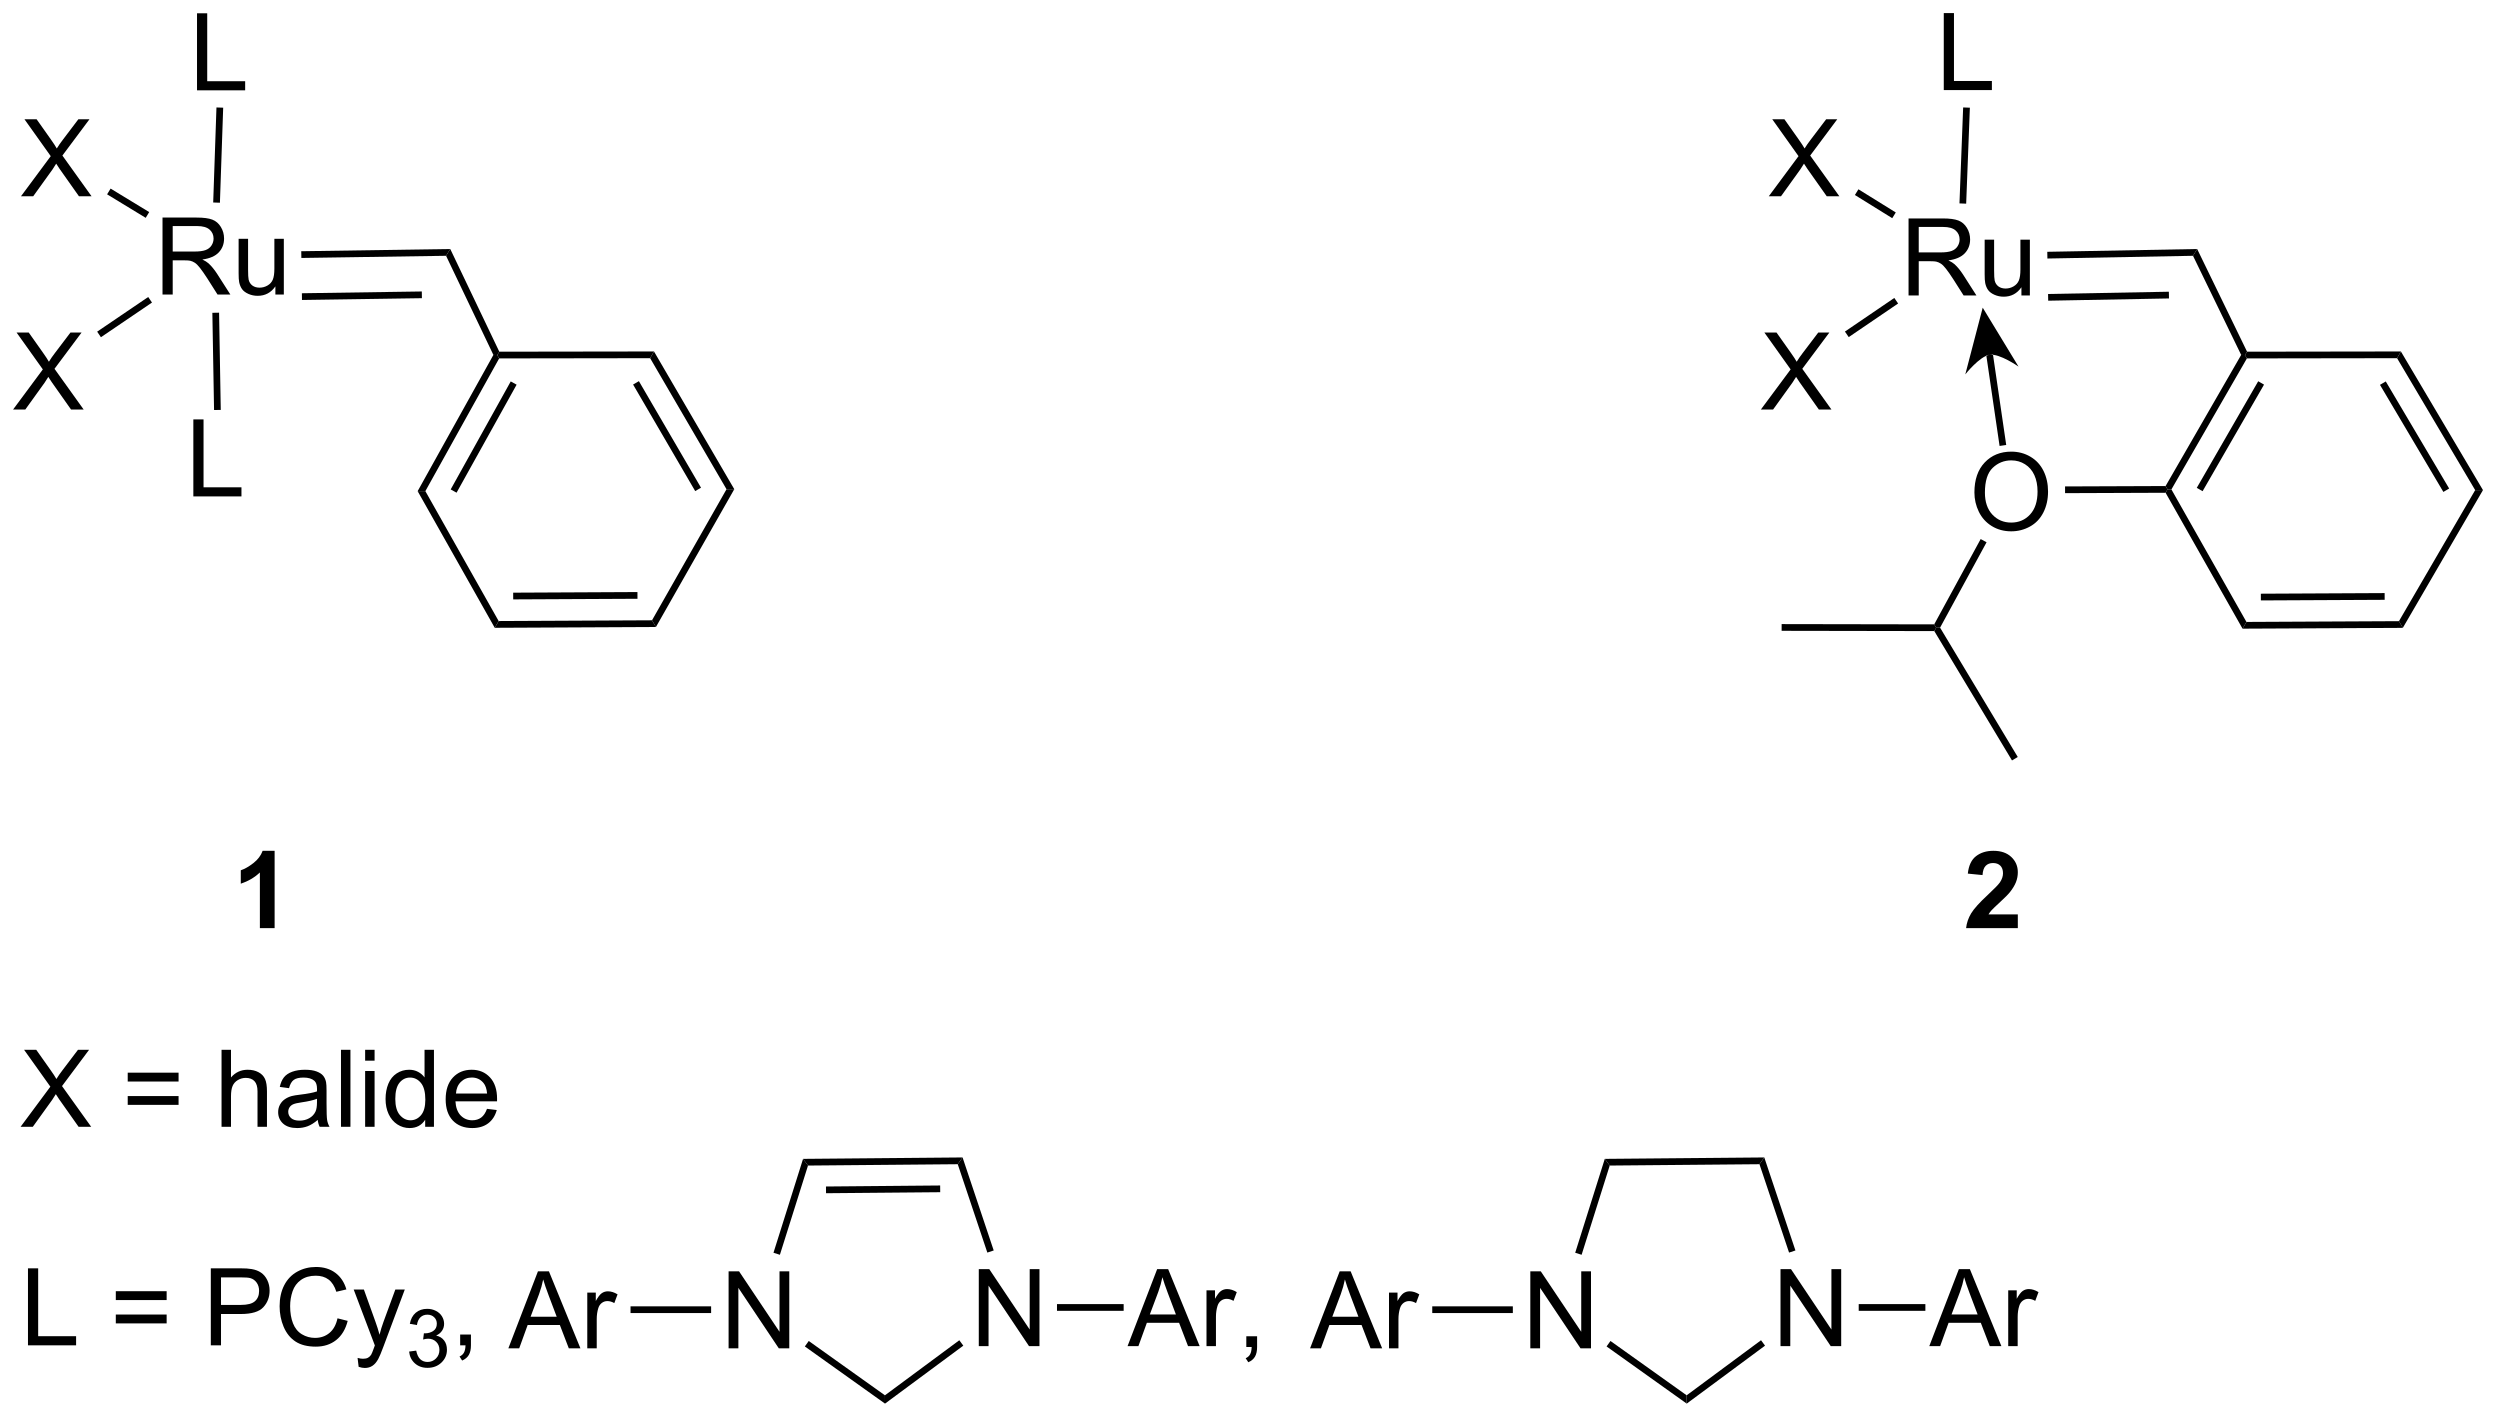 <?xml version="1.0" encoding="UTF-8"?>
<!DOCTYPE svg PUBLIC '-//W3C//DTD SVG 1.0//EN'
          'http://www.w3.org/TR/2001/REC-SVG-20010904/DTD/svg10.dtd'>
<svg stroke-dasharray="none" shape-rendering="auto" xmlns="http://www.w3.org/2000/svg" font-family="'Dialog'" text-rendering="auto" width="510" fill-opacity="1" color-interpolation="auto" color-rendering="auto" preserveAspectRatio="xMidYMid meet" font-size="12px" viewBox="0 0 510 289" fill="black" xmlns:xlink="http://www.w3.org/1999/xlink" stroke="black" image-rendering="auto" stroke-miterlimit="10" stroke-linecap="square" stroke-linejoin="miter" font-style="normal" stroke-width="1" height="289" stroke-dashoffset="0" font-weight="normal" stroke-opacity="1"
><!--Generated by the Batik Graphics2D SVG Generator--><defs id="genericDefs"
  /><g
  ><defs id="defs1"
    ><clipPath clipPathUnits="userSpaceOnUse" id="clipPath1"
      ><path d="M0.683 1.596 L191.626 1.596 L191.626 109.969 L0.683 109.969 L0.683 1.596 Z"
      /></clipPath
      ><clipPath clipPathUnits="userSpaceOnUse" id="clipPath2"
      ><path d="M13.022 41.196 L13.022 146.556 L198.655 146.556 L198.655 41.196 Z"
      /></clipPath
    ></defs
    ><g transform="scale(2.667,2.667) translate(-0.683,-1.596) matrix(1.029,0,0,1.029,-12.711,-40.779)"
    ><path d="M27.662 47.895 L27.662 42.169 L28.42 42.169 L28.42 47.218 L31.24 47.218 L31.24 47.895 L27.662 47.895 Z" stroke="none" clip-path="url(#clipPath2)"
    /></g
    ><g transform="matrix(2.743,0,0,2.743,-35.718,-112.999)"
    ><path d="M25.108 63.102 L25.108 57.376 L27.647 57.376 Q28.412 57.376 28.811 57.529 Q29.209 57.683 29.446 58.074 Q29.686 58.464 29.686 58.938 Q29.686 59.547 29.29 59.967 Q28.897 60.383 28.071 60.495 Q28.373 60.641 28.53 60.782 Q28.86 61.087 29.157 61.542 L30.155 63.102 L29.201 63.102 L28.444 61.909 Q28.11 61.394 27.894 61.12 Q27.681 60.847 27.511 60.737 Q27.342 60.628 27.165 60.587 Q27.037 60.558 26.743 60.558 L25.866 60.558 L25.866 63.102 L25.108 63.102 ZM25.866 59.902 L27.493 59.902 Q28.014 59.902 28.306 59.795 Q28.6 59.688 28.751 59.451 Q28.905 59.214 28.905 58.938 Q28.905 58.532 28.608 58.271 Q28.313 58.008 27.678 58.008 L25.866 58.008 L25.866 59.902 ZM33.502 63.102 L33.502 62.493 Q33.018 63.196 32.184 63.196 Q31.817 63.196 31.5 63.055 Q31.182 62.915 31.026 62.701 Q30.872 62.487 30.809 62.18 Q30.768 61.972 30.768 61.524 L30.768 58.954 L31.471 58.954 L31.471 61.253 Q31.471 61.805 31.513 61.995 Q31.58 62.274 31.794 62.433 Q32.01 62.589 32.325 62.589 Q32.643 62.589 32.919 62.428 Q33.198 62.266 33.312 61.987 Q33.427 61.706 33.427 61.175 L33.427 58.954 L34.13 58.954 L34.13 63.102 L33.502 63.102 Z" stroke="none" clip-path="url(#clipPath2)"
    /></g
    ><g transform="matrix(2.743,0,0,2.743,-35.718,-112.999)"
    ><path d="M14.581 55.793 L16.795 52.809 L14.842 50.066 L15.745 50.066 L16.784 51.535 Q17.107 51.991 17.245 52.238 Q17.435 51.926 17.698 51.585 L18.849 50.066 L19.675 50.066 L17.662 52.764 L19.831 55.793 L18.894 55.793 L17.451 53.749 Q17.331 53.574 17.201 53.366 Q17.011 53.678 16.928 53.795 L15.49 55.793 L14.581 55.793 Z" stroke="none" clip-path="url(#clipPath2)"
    /></g
    ><g transform="matrix(2.743,0,0,2.743,-35.718,-112.999)"
    ><path d="M13.994 71.653 L16.207 68.668 L14.254 65.926 L15.158 65.926 L16.197 67.395 Q16.52 67.85 16.658 68.098 Q16.848 67.785 17.111 67.444 L18.262 65.926 L19.088 65.926 L17.075 68.624 L19.244 71.653 L18.306 71.653 L16.864 69.608 Q16.744 69.434 16.614 69.225 Q16.424 69.538 16.34 69.655 L14.903 71.653 L13.994 71.653 Z" stroke="none" clip-path="url(#clipPath2)"
    /></g
    ><g transform="matrix(2.743,0,0,2.743,-35.718,-112.999)"
    ><path d="M27.401 78.114 L27.401 72.387 L28.159 72.387 L28.159 77.437 L30.979 77.437 L30.979 78.114 L27.401 78.114 Z" stroke="none" clip-path="url(#clipPath2)"
    /></g
    ><g transform="matrix(2.743,0,0,2.743,-35.718,-112.999)"
    ><path d="M162.226 74.289 L161.238 67.545 L160.744 67.617 L161.732 74.361 ZM160.478 64.078 L163.141 68.459 C163.141 68.459 161.733 67.472 160.991 67.581 C160.249 67.69 159.183 69.038 159.183 69.038 Z" stroke="none" clip-path="url(#clipPath2)"
    /></g
    ><g transform="matrix(2.743,0,0,2.743,-35.718,-112.999)"
    ><path d="M157.582 47.895 L157.582 42.169 L158.34 42.169 L158.34 47.218 L161.16 47.218 L161.16 47.895 L157.582 47.895 Z" stroke="none" clip-path="url(#clipPath2)"
    /></g
    ><g transform="matrix(2.743,0,0,2.743,-35.718,-112.999)"
    ><path d="M154.963 63.167 L154.963 57.441 L157.502 57.441 Q158.267 57.441 158.666 57.594 Q159.064 57.748 159.301 58.139 Q159.541 58.529 159.541 59.003 Q159.541 59.613 159.145 60.032 Q158.752 60.449 157.926 60.561 Q158.228 60.706 158.385 60.847 Q158.715 61.152 159.012 61.608 L160.01 63.167 L159.056 63.167 L158.298 61.975 Q157.965 61.459 157.749 61.186 Q157.536 60.912 157.366 60.803 Q157.197 60.693 157.02 60.652 Q156.892 60.623 156.598 60.623 L155.72 60.623 L155.72 63.167 L154.963 63.167 ZM155.72 59.967 L157.348 59.967 Q157.869 59.967 158.161 59.86 Q158.455 59.753 158.606 59.516 Q158.76 59.279 158.76 59.003 Q158.76 58.597 158.463 58.337 Q158.168 58.074 157.533 58.074 L155.72 58.074 L155.72 59.967 ZM163.357 63.167 L163.357 62.558 Q162.873 63.261 162.039 63.261 Q161.672 63.261 161.355 63.12 Q161.037 62.98 160.881 62.766 Q160.727 62.553 160.664 62.245 Q160.623 62.037 160.623 61.589 L160.623 59.019 L161.326 59.019 L161.326 61.318 Q161.326 61.87 161.368 62.061 Q161.435 62.339 161.649 62.498 Q161.865 62.654 162.18 62.654 Q162.498 62.654 162.774 62.493 Q163.052 62.331 163.167 62.053 Q163.282 61.772 163.282 61.24 L163.282 59.019 L163.985 59.019 L163.985 63.167 L163.357 63.167 Z" stroke="none" clip-path="url(#clipPath2)"
    /></g
    ><g transform="matrix(2.743,0,0,2.743,-35.718,-112.999)"
    ><path d="M144.567 55.793 L146.78 52.809 L144.827 50.066 L145.731 50.066 L146.77 51.535 Q147.093 51.991 147.231 52.238 Q147.421 51.926 147.684 51.585 L148.835 50.066 L149.66 50.066 L147.647 52.764 L149.817 55.793 L148.879 55.793 L147.436 53.749 Q147.317 53.574 147.186 53.366 Q146.996 53.678 146.913 53.795 L145.476 55.793 L144.567 55.793 Z" stroke="none" clip-path="url(#clipPath2)"
    /></g
    ><g transform="matrix(2.743,0,0,2.743,-35.718,-112.999)"
    ><path d="M143.979 71.653 L146.193 68.668 L144.24 65.926 L145.143 65.926 L146.182 67.395 Q146.505 67.85 146.643 68.098 Q146.833 67.785 147.096 67.444 L148.248 65.926 L149.073 65.926 L147.06 68.624 L149.229 71.653 L148.292 71.653 L146.849 69.608 Q146.729 69.434 146.599 69.225 Q146.409 69.538 146.326 69.655 L144.888 71.653 L143.979 71.653 Z" stroke="none" clip-path="url(#clipPath2)"
    /></g
    ><g transform="matrix(2.743,0,0,2.743,-35.718,-112.999)"
    ><path d="M159.861 77.823 Q159.861 76.396 160.626 75.591 Q161.392 74.784 162.603 74.784 Q163.394 74.784 164.03 75.164 Q164.668 75.542 165.001 76.219 Q165.337 76.896 165.337 77.755 Q165.337 78.628 164.986 79.315 Q164.634 80.003 163.988 80.357 Q163.345 80.711 162.598 80.711 Q161.79 80.711 161.152 80.32 Q160.517 79.927 160.189 79.253 Q159.861 78.576 159.861 77.823 ZM160.642 77.833 Q160.642 78.87 161.196 79.466 Q161.754 80.06 162.595 80.06 Q163.449 80.06 164.001 79.458 Q164.556 78.857 164.556 77.753 Q164.556 77.052 164.319 76.531 Q164.082 76.01 163.626 75.724 Q163.173 75.435 162.605 75.435 Q161.801 75.435 161.22 75.99 Q160.642 76.542 160.642 77.833 Z" stroke="none" clip-path="url(#clipPath2)"
    /></g
    ><g transform="matrix(2.743,0,0,2.743,-35.718,-112.999)"
    ><path d="M33.445 110.221 L32.349 110.221 L32.349 106.083 Q31.747 106.646 30.929 106.917 L30.929 105.919 Q31.359 105.779 31.862 105.388 Q32.367 104.995 32.554 104.471 L33.445 104.471 L33.445 110.221 Z" stroke="none" clip-path="url(#clipPath2)"
    /></g
    ><g transform="matrix(2.743,0,0,2.743,-35.718,-112.999)"
    ><path d="M163.089 109.201 L163.089 110.221 L159.242 110.221 Q159.305 109.643 159.617 109.125 Q159.93 108.607 160.852 107.753 Q161.594 107.06 161.761 106.815 Q161.987 106.474 161.987 106.143 Q161.987 105.776 161.789 105.578 Q161.594 105.38 161.245 105.38 Q160.901 105.38 160.698 105.589 Q160.495 105.794 160.464 106.276 L159.37 106.167 Q159.469 105.26 159.985 104.867 Q160.5 104.471 161.274 104.471 Q162.12 104.471 162.604 104.93 Q163.089 105.385 163.089 106.065 Q163.089 106.451 162.951 106.802 Q162.813 107.151 162.511 107.534 Q162.313 107.787 161.792 108.263 Q161.274 108.74 161.133 108.896 Q160.995 109.052 160.909 109.201 L163.089 109.201 Z" stroke="none" clip-path="url(#clipPath2)"
    /></g
    ><g transform="matrix(2.743,0,0,2.743,-35.718,-112.999)"
    ><path d="M14.553 124.996 L16.767 122.012 L14.813 119.27 L15.717 119.27 L16.756 120.739 Q17.079 121.194 17.217 121.442 Q17.407 121.129 17.67 120.788 L18.821 119.27 L19.647 119.27 L17.634 121.968 L19.803 124.996 L18.866 124.996 L17.423 122.952 Q17.303 122.778 17.173 122.569 Q16.983 122.882 16.899 122.999 L15.462 124.996 L14.553 124.996 ZM26.302 121.629 L22.52 121.629 L22.52 120.973 L26.302 120.973 L26.302 121.629 ZM26.302 123.366 L22.52 123.366 L22.52 122.71 L26.302 122.71 L26.302 123.366 ZM29.498 124.996 L29.498 119.27 L30.201 119.27 L30.201 121.325 Q30.694 120.754 31.444 120.754 Q31.904 120.754 32.243 120.937 Q32.584 121.116 32.73 121.437 Q32.876 121.757 32.876 122.366 L32.876 124.996 L32.173 124.996 L32.173 122.366 Q32.173 121.84 31.944 121.601 Q31.717 121.359 31.298 121.359 Q30.985 121.359 30.709 121.522 Q30.436 121.684 30.319 121.963 Q30.201 122.239 30.201 122.726 L30.201 124.996 L29.498 124.996 ZM36.653 124.484 Q36.263 124.817 35.901 124.955 Q35.541 125.09 35.127 125.09 Q34.442 125.09 34.075 124.757 Q33.708 124.421 33.708 123.903 Q33.708 123.598 33.846 123.346 Q33.987 123.093 34.211 122.942 Q34.434 122.788 34.716 122.71 Q34.924 122.655 35.341 122.606 Q36.192 122.504 36.596 122.364 Q36.599 122.218 36.599 122.179 Q36.599 121.749 36.401 121.575 Q36.13 121.335 35.599 121.335 Q35.104 121.335 34.867 121.51 Q34.63 121.684 34.518 122.124 L33.83 122.03 Q33.924 121.59 34.138 121.319 Q34.354 121.046 34.76 120.9 Q35.166 120.754 35.7 120.754 Q36.231 120.754 36.562 120.879 Q36.895 121.004 37.052 121.194 Q37.208 121.382 37.27 121.671 Q37.307 121.851 37.307 122.319 L37.307 123.257 Q37.307 124.239 37.351 124.499 Q37.395 124.757 37.528 124.996 L36.794 124.996 Q36.684 124.778 36.653 124.484 ZM36.596 122.913 Q36.213 123.069 35.447 123.179 Q35.013 123.241 34.833 123.319 Q34.653 123.397 34.554 123.549 Q34.458 123.7 34.458 123.882 Q34.458 124.163 34.672 124.351 Q34.885 124.538 35.294 124.538 Q35.7 124.538 36.015 124.361 Q36.333 124.184 36.481 123.874 Q36.596 123.637 36.596 123.171 L36.596 122.913 ZM38.381 124.996 L38.381 119.27 L39.084 119.27 L39.084 124.996 L38.381 124.996 ZM40.177 120.077 L40.177 119.27 L40.88 119.27 L40.88 120.077 L40.177 120.077 ZM40.177 124.996 L40.177 120.848 L40.88 120.848 L40.88 124.996 L40.177 124.996 ZM44.642 124.996 L44.642 124.473 Q44.248 125.09 43.483 125.09 Q42.985 125.09 42.569 124.817 Q42.154 124.543 41.925 124.054 Q41.696 123.562 41.696 122.926 Q41.696 122.304 41.902 121.799 Q42.11 121.293 42.524 121.025 Q42.938 120.754 43.451 120.754 Q43.826 120.754 44.118 120.913 Q44.412 121.069 44.595 121.325 L44.595 119.27 L45.295 119.27 L45.295 124.996 L44.642 124.996 ZM42.42 122.926 Q42.42 123.723 42.756 124.119 Q43.092 124.512 43.548 124.512 Q44.009 124.512 44.332 124.135 Q44.654 123.757 44.654 122.984 Q44.654 122.132 44.326 121.734 Q43.998 121.335 43.517 121.335 Q43.048 121.335 42.733 121.718 Q42.42 122.101 42.42 122.926 ZM49.239 123.661 L49.966 123.749 Q49.794 124.387 49.328 124.739 Q48.864 125.09 48.143 125.09 Q47.231 125.09 46.697 124.53 Q46.166 123.968 46.166 122.957 Q46.166 121.911 46.705 121.332 Q47.244 120.754 48.104 120.754 Q48.934 120.754 49.461 121.322 Q49.989 121.887 49.989 122.913 Q49.989 122.976 49.987 123.101 L46.893 123.101 Q46.932 123.786 47.278 124.15 Q47.627 124.512 48.145 124.512 Q48.533 124.512 48.807 124.309 Q49.08 124.106 49.239 123.661 ZM46.932 122.522 L49.247 122.522 Q49.2 121.999 48.981 121.739 Q48.645 121.332 48.112 121.332 Q47.627 121.332 47.297 121.658 Q46.966 121.981 46.932 122.522 Z" stroke="none" clip-path="url(#clipPath2)"
    /></g
    ><g transform="matrix(2.743,0,0,2.743,-35.718,-112.999)"
    ><path d="M29.12 49.187 L29.62 49.204 L29.377 56.272 L28.877 56.255 Z" stroke="none" clip-path="url(#clipPath2)"
    /></g
    ><g transform="matrix(2.743,0,0,2.743,-35.718,-112.999)"
    ><path d="M24.118 56.968 L23.858 57.396 L20.987 55.648 L21.247 55.221 Z" stroke="none" clip-path="url(#clipPath2)"
    /></g
    ><g transform="matrix(2.743,0,0,2.743,-35.718,-112.999)"
    ><path d="M24.044 63.283 L24.325 63.697 L20.527 66.275 L20.247 65.861 Z" stroke="none" clip-path="url(#clipPath2)"
    /></g
    ><g transform="matrix(2.743,0,0,2.743,-35.718,-112.999)"
    ><path d="M35.434 60.38 L35.426 59.88 L46.508 59.714 L46.195 60.219 ZM35.48 63.505 L44.399 63.372 L44.392 62.872 L35.473 63.005 Z" stroke="none" clip-path="url(#clipPath2)"
    /></g
    ><g transform="matrix(2.743,0,0,2.743,-35.718,-112.999)"
    ><path d="M46.195 60.219 L46.508 59.714 L50.155 67.351 L49.998 67.601 L49.716 67.592 Z" stroke="none" clip-path="url(#clipPath2)"
    /></g
    ><g transform="matrix(2.743,0,0,2.743,-35.718,-112.999)"
    ><path d="M49.716 67.592 L49.998 67.601 L50.145 67.851 L44.656 77.722 L44.082 77.724 ZM51.006 69.562 L46.54 77.594 L46.977 77.837 L51.443 69.805 Z" stroke="none" clip-path="url(#clipPath2)"
    /></g
    ><g transform="matrix(2.743,0,0,2.743,-35.718,-112.999)"
    ><path d="M44.082 77.724 L44.656 77.722 L50.107 87.383 L49.816 87.885 Z" stroke="none" clip-path="url(#clipPath2)"
    /></g
    ><g transform="matrix(2.743,0,0,2.743,-35.718,-112.999)"
    ><path d="M49.816 87.885 L50.107 87.383 L61.512 87.327 L61.804 87.826 ZM51.189 85.773 L60.431 85.727 L60.429 85.227 L51.187 85.273 Z" stroke="none" clip-path="url(#clipPath2)"
    /></g
    ><g transform="matrix(2.743,0,0,2.743,-35.718,-112.999)"
    ><path d="M61.804 87.826 L61.512 87.327 L67.054 77.581 L67.631 77.578 Z" stroke="none" clip-path="url(#clipPath2)"
    /></g
    ><g transform="matrix(2.743,0,0,2.743,-35.718,-112.999)"
    ><path d="M67.631 77.578 L67.054 77.581 L61.373 67.834 L61.66 67.334 ZM65.156 77.466 L60.537 69.542 L60.105 69.794 L64.724 77.718 Z" stroke="none" clip-path="url(#clipPath2)"
    /></g
    ><g transform="matrix(2.743,0,0,2.743,-35.718,-112.999)"
    ><path d="M61.66 67.334 L61.373 67.834 L50.145 67.851 L49.998 67.601 L50.155 67.351 Z" stroke="none" clip-path="url(#clipPath2)"
    /></g
    ><g transform="matrix(2.743,0,0,2.743,-35.718,-112.999)"
    ><path d="M28.815 64.459 L29.315 64.45 L29.44 71.681 L28.941 71.689 Z" stroke="none" clip-path="url(#clipPath2)"
    /></g
    ><g transform="matrix(2.743,0,0,2.743,-35.718,-112.999)"
    ><path d="M159.023 49.186 L159.523 49.205 L159.248 56.342 L158.749 56.323 Z" stroke="none" clip-path="url(#clipPath2)"
    /></g
    ><g transform="matrix(2.743,0,0,2.743,-35.718,-112.999)"
    ><path d="M154.013 56.997 L153.749 57.422 L150.972 55.698 L151.235 55.273 Z" stroke="none" clip-path="url(#clipPath2)"
    /></g
    ><g transform="matrix(2.743,0,0,2.743,-35.718,-112.999)"
    ><path d="M153.904 63.354 L154.186 63.767 L150.513 66.267 L150.231 65.854 Z" stroke="none" clip-path="url(#clipPath2)"
    /></g
    ><g transform="matrix(2.743,0,0,2.743,-35.718,-112.999)"
    ><path d="M165.289 60.422 L165.28 59.922 L176.427 59.714 L176.117 60.219 ZM165.348 63.559 L174.331 63.391 L174.322 62.891 L165.339 63.059 Z" stroke="none" clip-path="url(#clipPath2)"
    /></g
    ><g transform="matrix(2.743,0,0,2.743,-35.718,-112.999)"
    ><path d="M176.117 60.219 L176.427 59.714 L180.139 67.351 L179.983 67.601 L179.7 67.591 Z" stroke="none" clip-path="url(#clipPath2)"
    /></g
    ><g transform="matrix(2.743,0,0,2.743,-35.718,-112.999)"
    ><path d="M179.7 67.591 L179.983 67.601 L180.127 67.851 L174.512 77.594 L174.224 77.592 L174.079 77.343 ZM180.967 69.55 L176.398 77.477 L176.831 77.726 L181.4 69.8 Z" stroke="none" clip-path="url(#clipPath2)"
    /></g
    ><g transform="matrix(2.743,0,0,2.743,-35.718,-112.999)"
    ><path d="M174.078 77.843 L174.224 77.592 L174.512 77.594 L180.092 87.449 L179.802 87.95 Z" stroke="none" clip-path="url(#clipPath2)"
    /></g
    ><g transform="matrix(2.743,0,0,2.743,-35.718,-112.999)"
    ><path d="M179.802 87.95 L180.092 87.449 L191.434 87.392 L191.722 87.891 ZM181.165 85.85 L190.372 85.804 L190.369 85.304 L181.163 85.35 Z" stroke="none" clip-path="url(#clipPath2)"
    /></g
    ><g transform="matrix(2.743,0,0,2.743,-35.718,-112.999)"
    ><path d="M191.722 87.891 L191.434 87.392 L197.103 77.646 L197.683 77.644 Z" stroke="none" clip-path="url(#clipPath2)"
    /></g
    ><g transform="matrix(2.743,0,0,2.743,-35.718,-112.999)"
    ><path d="M197.683 77.644 L197.103 77.646 L191.294 67.834 L191.579 67.334 ZM195.168 77.527 L190.453 69.563 L190.023 69.817 L194.738 77.781 Z" stroke="none" clip-path="url(#clipPath2)"
    /></g
    ><g transform="matrix(2.743,0,0,2.743,-35.718,-112.999)"
    ><path d="M191.579 67.334 L191.294 67.834 L180.127 67.851 L179.983 67.601 L180.139 67.351 Z" stroke="none" clip-path="url(#clipPath2)"
    /></g
    ><g transform="matrix(2.743,0,0,2.743,-35.718,-112.999)"
    ><path d="M174.079 77.343 L174.224 77.592 L174.078 77.843 L166.603 77.872 L166.602 77.372 Z" stroke="none" clip-path="url(#clipPath2)"
    /></g
    ><g transform="matrix(2.743,0,0,2.743,-35.718,-112.999)"
    ><path d="M160.326 81.286 L160.765 81.525 L157.307 87.875 L157.019 87.881 L156.87 87.63 Z" stroke="none" clip-path="url(#clipPath2)"
    /></g
    ><g transform="matrix(2.743,0,0,2.743,-35.718,-112.999)"
    ><path d="M156.87 87.63 L157.019 87.881 L156.877 88.13 L145.523 88.11 L145.524 87.61 Z" stroke="none" clip-path="url(#clipPath2)"
    /></g
    ><g transform="matrix(2.743,0,0,2.743,-35.718,-112.999)"
    ><path d="M156.877 88.13 L157.019 87.881 L157.307 87.875 L163.085 97.494 L162.656 97.751 Z" stroke="none" clip-path="url(#clipPath2)"
    /></g
    ><g transform="matrix(2.743,0,0,2.743,-35.718,-112.999)"
    ><path d="M67.208 141.474 L67.208 135.747 L67.987 135.747 L70.995 140.242 L70.995 135.747 L71.721 135.747 L71.721 141.474 L70.943 141.474 L67.935 136.974 L67.935 141.474 L67.208 141.474 Z" stroke="none" clip-path="url(#clipPath2)"
    /></g
    ><g transform="matrix(2.743,0,0,2.743,-35.718,-112.999)"
    ><path d="M85.815 141.308 L85.815 135.581 L86.594 135.581 L89.601 140.076 L89.601 135.581 L90.328 135.581 L90.328 141.308 L89.549 141.308 L86.541 136.808 L86.541 141.308 L85.815 141.308 Z" stroke="none" clip-path="url(#clipPath2)"
    /></g
    ><g transform="matrix(2.743,0,0,2.743,-35.718,-112.999)"
    ><path d="M72.879 141.333 L73.169 140.926 L78.835 144.966 L78.841 145.584 Z" stroke="none" clip-path="url(#clipPath2)"
    /></g
    ><g transform="matrix(2.743,0,0,2.743,-35.718,-112.999)"
    ><path d="M78.841 145.584 L78.835 144.966 L84.366 140.871 L84.664 141.273 Z" stroke="none" clip-path="url(#clipPath2)"
    /></g
    ><g transform="matrix(2.743,0,0,2.743,-35.718,-112.999)"
    ><path d="M86.925 134.194 L86.451 134.352 L84.25 127.779 L84.609 127.276 Z" stroke="none" clip-path="url(#clipPath2)"
    /></g
    ><g transform="matrix(2.743,0,0,2.743,-35.718,-112.999)"
    ><path d="M84.609 127.276 L84.25 127.779 L73.114 127.879 L72.746 127.382 ZM82.942 129.361 L74.45 129.437 L74.454 129.937 L82.946 129.861 Z" stroke="none" clip-path="url(#clipPath2)"
    /></g
    ><g transform="matrix(2.743,0,0,2.743,-35.718,-112.999)"
    ><path d="M72.746 127.382 L73.114 127.879 L71.023 134.515 L70.546 134.364 Z" stroke="none" clip-path="url(#clipPath2)"
    /></g
    ><g transform="matrix(2.743,0,0,2.743,-35.718,-112.999)"
    ><path d="M96.88 141.308 L99.081 135.581 L99.898 135.581 L102.242 141.308 L101.377 141.308 L100.711 139.573 L98.315 139.573 L97.687 141.308 L96.88 141.308 ZM98.534 138.956 L100.476 138.956 L99.877 137.37 Q99.604 136.646 99.471 136.183 Q99.362 136.732 99.164 137.276 L98.534 138.956 ZM102.75 141.308 L102.75 137.159 L103.383 137.159 L103.383 137.787 Q103.625 137.347 103.828 137.206 Q104.034 137.065 104.281 137.065 Q104.635 137.065 105.002 137.292 L104.76 137.943 Q104.502 137.792 104.245 137.792 Q104.016 137.792 103.831 137.93 Q103.648 138.068 103.57 138.315 Q103.453 138.69 103.453 139.136 L103.453 141.308 L102.75 141.308 Z" stroke="none" clip-path="url(#clipPath2)"
    /></g
    ><g transform="matrix(2.743,0,0,2.743,-35.718,-112.999)"
    ><path d="M91.631 138.683 L91.631 138.183 L96.589 138.183 L96.589 138.683 Z" stroke="none" clip-path="url(#clipPath2)"
    /></g
    ><g transform="matrix(2.743,0,0,2.743,-35.718,-112.999)"
    ><path d="M50.828 141.474 L53.029 135.747 L53.846 135.747 L56.19 141.474 L55.325 141.474 L54.659 139.739 L52.263 139.739 L51.635 141.474 L50.828 141.474 ZM52.482 139.122 L54.424 139.122 L53.825 137.536 Q53.552 136.812 53.419 136.349 Q53.31 136.898 53.112 137.443 L52.482 139.122 ZM56.698 141.474 L56.698 137.326 L57.331 137.326 L57.331 137.953 Q57.573 137.513 57.776 137.372 Q57.982 137.232 58.229 137.232 Q58.583 137.232 58.95 137.458 L58.708 138.109 Q58.45 137.958 58.193 137.958 Q57.964 137.958 57.779 138.096 Q57.596 138.234 57.518 138.482 Q57.401 138.857 57.401 139.302 L57.401 141.474 L56.698 141.474 Z" stroke="none" clip-path="url(#clipPath2)"
    /></g
    ><g transform="matrix(2.743,0,0,2.743,-35.718,-112.999)"
    ><path d="M65.908 138.349 L65.908 138.849 L59.915 138.849 L59.915 138.349 Z" stroke="none" clip-path="url(#clipPath2)"
    /></g
    ><g transform="matrix(2.743,0,0,2.743,-35.718,-112.999)"
    ><path d="M126.833 141.474 L126.833 135.747 L127.612 135.747 L130.62 140.242 L130.62 135.747 L131.346 135.747 L131.346 141.474 L130.568 141.474 L127.56 136.974 L127.56 141.474 L126.833 141.474 Z" stroke="none" clip-path="url(#clipPath2)"
    /></g
    ><g transform="matrix(2.743,0,0,2.743,-35.718,-112.999)"
    ><path d="M145.44 141.308 L145.44 135.581 L146.219 135.581 L149.226 140.076 L149.226 135.581 L149.953 135.581 L149.953 141.308 L149.174 141.308 L146.167 136.808 L146.167 141.308 L145.44 141.308 Z" stroke="none" clip-path="url(#clipPath2)"
    /></g
    ><g transform="matrix(2.743,0,0,2.743,-35.718,-112.999)"
    ><path d="M132.504 141.333 L132.794 140.926 L138.46 144.966 L138.465 145.584 Z" stroke="none" clip-path="url(#clipPath2)"
    /></g
    ><g transform="matrix(2.743,0,0,2.743,-35.718,-112.999)"
    ><path d="M138.465 145.584 L138.46 144.966 L143.991 140.871 L144.289 141.273 Z" stroke="none" clip-path="url(#clipPath2)"
    /></g
    ><g transform="matrix(2.743,0,0,2.743,-35.718,-112.999)"
    ><path d="M146.55 134.194 L146.076 134.352 L143.875 127.779 L144.234 127.276 Z" stroke="none" clip-path="url(#clipPath2)"
    /></g
    ><g transform="matrix(2.743,0,0,2.743,-35.718,-112.999)"
    ><path d="M144.234 127.276 L143.875 127.779 L132.739 127.879 L132.371 127.382 Z" stroke="none" clip-path="url(#clipPath2)"
    /></g
    ><g transform="matrix(2.743,0,0,2.743,-35.718,-112.999)"
    ><path d="M132.371 127.382 L132.739 127.879 L130.648 134.515 L130.171 134.364 Z" stroke="none" clip-path="url(#clipPath2)"
    /></g
    ><g transform="matrix(2.743,0,0,2.743,-35.718,-112.999)"
    ><path d="M156.505 141.308 L158.706 135.581 L159.523 135.581 L161.867 141.308 L161.002 141.308 L160.336 139.573 L157.94 139.573 L157.312 141.308 L156.505 141.308 ZM158.159 138.956 L160.101 138.956 L159.502 137.37 Q159.229 136.646 159.096 136.183 Q158.987 136.732 158.789 137.276 L158.159 138.956 ZM162.375 141.308 L162.375 137.159 L163.008 137.159 L163.008 137.787 Q163.25 137.347 163.453 137.206 Q163.659 137.065 163.906 137.065 Q164.26 137.065 164.627 137.292 L164.385 137.943 Q164.127 137.792 163.87 137.792 Q163.641 137.792 163.456 137.93 Q163.273 138.068 163.195 138.315 Q163.078 138.69 163.078 139.136 L163.078 141.308 L162.375 141.308 Z" stroke="none" clip-path="url(#clipPath2)"
    /></g
    ><g transform="matrix(2.743,0,0,2.743,-35.718,-112.999)"
    ><path d="M151.256 138.683 L151.256 138.183 L156.214 138.183 L156.214 138.683 Z" stroke="none" clip-path="url(#clipPath2)"
    /></g
    ><g transform="matrix(2.743,0,0,2.743,-35.718,-112.999)"
    ><path d="M110.453 141.474 L112.654 135.747 L113.471 135.747 L115.815 141.474 L114.951 141.474 L114.284 139.739 L111.888 139.739 L111.26 141.474 L110.453 141.474 ZM112.107 139.122 L114.049 139.122 L113.451 137.536 Q113.177 136.812 113.044 136.349 Q112.935 136.898 112.737 137.443 L112.107 139.122 ZM116.323 141.474 L116.323 137.326 L116.956 137.326 L116.956 137.953 Q117.198 137.513 117.401 137.372 Q117.607 137.232 117.854 137.232 Q118.208 137.232 118.576 137.458 L118.333 138.109 Q118.076 137.958 117.818 137.958 Q117.588 137.958 117.404 138.096 Q117.221 138.234 117.143 138.482 Q117.026 138.857 117.026 139.302 L117.026 141.474 L116.323 141.474 Z" stroke="none" clip-path="url(#clipPath2)"
    /></g
    ><g transform="matrix(2.743,0,0,2.743,-35.718,-112.999)"
    ><path d="M125.533 138.349 L125.533 138.849 L119.54 138.849 L119.54 138.349 Z" stroke="none" clip-path="url(#clipPath2)"
    /></g
    ><g transform="matrix(2.743,0,0,2.743,-35.718,-112.999)"
    ><path d="M15.102 141.248 L15.102 135.521 L15.86 135.521 L15.86 140.571 L18.681 140.571 L18.681 141.248 L15.102 141.248 ZM25.415 137.881 L21.634 137.881 L21.634 137.224 L25.415 137.224 L25.415 137.881 ZM25.415 139.618 L21.634 139.618 L21.634 138.961 L25.415 138.961 L25.415 139.618 ZM28.7 141.248 L28.7 135.521 L30.862 135.521 Q31.432 135.521 31.731 135.576 Q32.153 135.646 32.437 135.844 Q32.724 136.039 32.898 136.396 Q33.072 136.75 33.072 137.177 Q33.072 137.907 32.606 138.414 Q32.143 138.92 30.927 138.92 L29.458 138.92 L29.458 141.248 L28.7 141.248 ZM29.458 138.243 L30.94 138.243 Q31.674 138.243 31.981 137.969 Q32.291 137.696 32.291 137.201 Q32.291 136.841 32.109 136.586 Q31.927 136.328 31.63 136.248 Q31.44 136.196 30.924 136.196 L29.458 136.196 L29.458 138.243 ZM38.122 139.24 L38.88 139.43 Q38.643 140.365 38.023 140.857 Q37.403 141.347 36.51 141.347 Q35.583 141.347 35.002 140.969 Q34.424 140.591 34.119 139.878 Q33.817 139.162 33.817 138.341 Q33.817 137.446 34.158 136.782 Q34.502 136.115 35.132 135.768 Q35.763 135.422 36.52 135.422 Q37.38 135.422 37.966 135.86 Q38.552 136.297 38.783 137.091 L38.036 137.266 Q37.838 136.641 37.458 136.357 Q37.08 136.071 36.505 136.071 Q35.846 136.071 35.401 136.388 Q34.958 136.703 34.778 137.237 Q34.599 137.771 34.599 138.336 Q34.599 139.068 34.812 139.612 Q35.026 140.157 35.474 140.427 Q35.924 140.696 36.447 140.696 Q37.083 140.696 37.523 140.328 Q37.966 139.961 38.122 139.24 ZM39.694 142.847 L39.615 142.185 Q39.845 142.248 40.017 142.248 Q40.251 142.248 40.392 142.17 Q40.532 142.091 40.623 141.951 Q40.688 141.847 40.837 141.427 Q40.858 141.37 40.899 141.256 L39.326 137.099 L40.084 137.099 L40.946 139.5 Q41.115 139.959 41.248 140.461 Q41.368 139.977 41.537 139.516 L42.423 137.099 L43.126 137.099 L41.548 141.318 Q41.295 142.003 41.154 142.261 Q40.967 142.607 40.725 142.768 Q40.483 142.933 40.147 142.933 Q39.944 142.933 39.694 142.847 Z" stroke="none" clip-path="url(#clipPath2)"
    /></g
    ><g transform="matrix(2.743,0,0,2.743,-35.718,-112.999)"
    ><path d="M43.448 141.713 L43.975 141.643 Q44.067 142.092 44.284 142.289 Q44.503 142.486 44.817 142.486 Q45.188 142.486 45.444 142.229 Q45.702 141.971 45.702 141.59 Q45.702 141.227 45.464 140.992 Q45.227 140.756 44.86 140.756 Q44.712 140.756 44.489 140.815 L44.548 140.352 Q44.6 140.357 44.632 140.357 Q44.97 140.357 45.239 140.182 Q45.509 140.006 45.509 139.639 Q45.509 139.35 45.311 139.16 Q45.116 138.969 44.806 138.969 Q44.497 138.969 44.292 139.162 Q44.087 139.356 44.028 139.742 L43.501 139.649 Q43.599 139.117 43.94 138.826 Q44.284 138.535 44.794 138.535 Q45.145 138.535 45.44 138.686 Q45.737 138.836 45.894 139.098 Q46.05 139.357 46.05 139.65 Q46.05 139.93 45.899 140.158 Q45.751 140.387 45.458 140.522 Q45.839 140.609 46.05 140.887 Q46.261 141.162 46.261 141.578 Q46.261 142.141 45.85 142.533 Q45.44 142.924 44.813 142.924 Q44.249 142.924 43.874 142.588 Q43.501 142.25 43.448 141.713 Z" stroke="none" clip-path="url(#clipPath2)"
    /></g
    ><g transform="matrix(2.743,0,0,2.743,-35.718,-112.999)"
    ><path d="M47.244 141.248 L47.244 140.446 L48.046 140.446 L48.046 141.248 Q48.046 141.69 47.89 141.961 Q47.734 142.232 47.392 142.381 L47.197 142.081 Q47.421 141.982 47.525 141.792 Q47.632 141.605 47.642 141.248 L47.244 141.248 Z" stroke="none" clip-path="url(#clipPath2)"
    /></g
    ><g transform="matrix(2.743,0,0,2.743,-35.718,-112.999)"
    ><path d="M105.711 141.375 L105.711 140.573 L106.513 140.573 L106.513 141.375 Q106.513 141.818 106.357 142.089 Q106.201 142.359 105.859 142.508 L105.664 142.208 Q105.888 142.109 105.992 141.919 Q106.099 141.732 106.109 141.375 L105.711 141.375 Z" stroke="none" clip-path="url(#clipPath2)"
    /></g
  ></g
></svg
>
